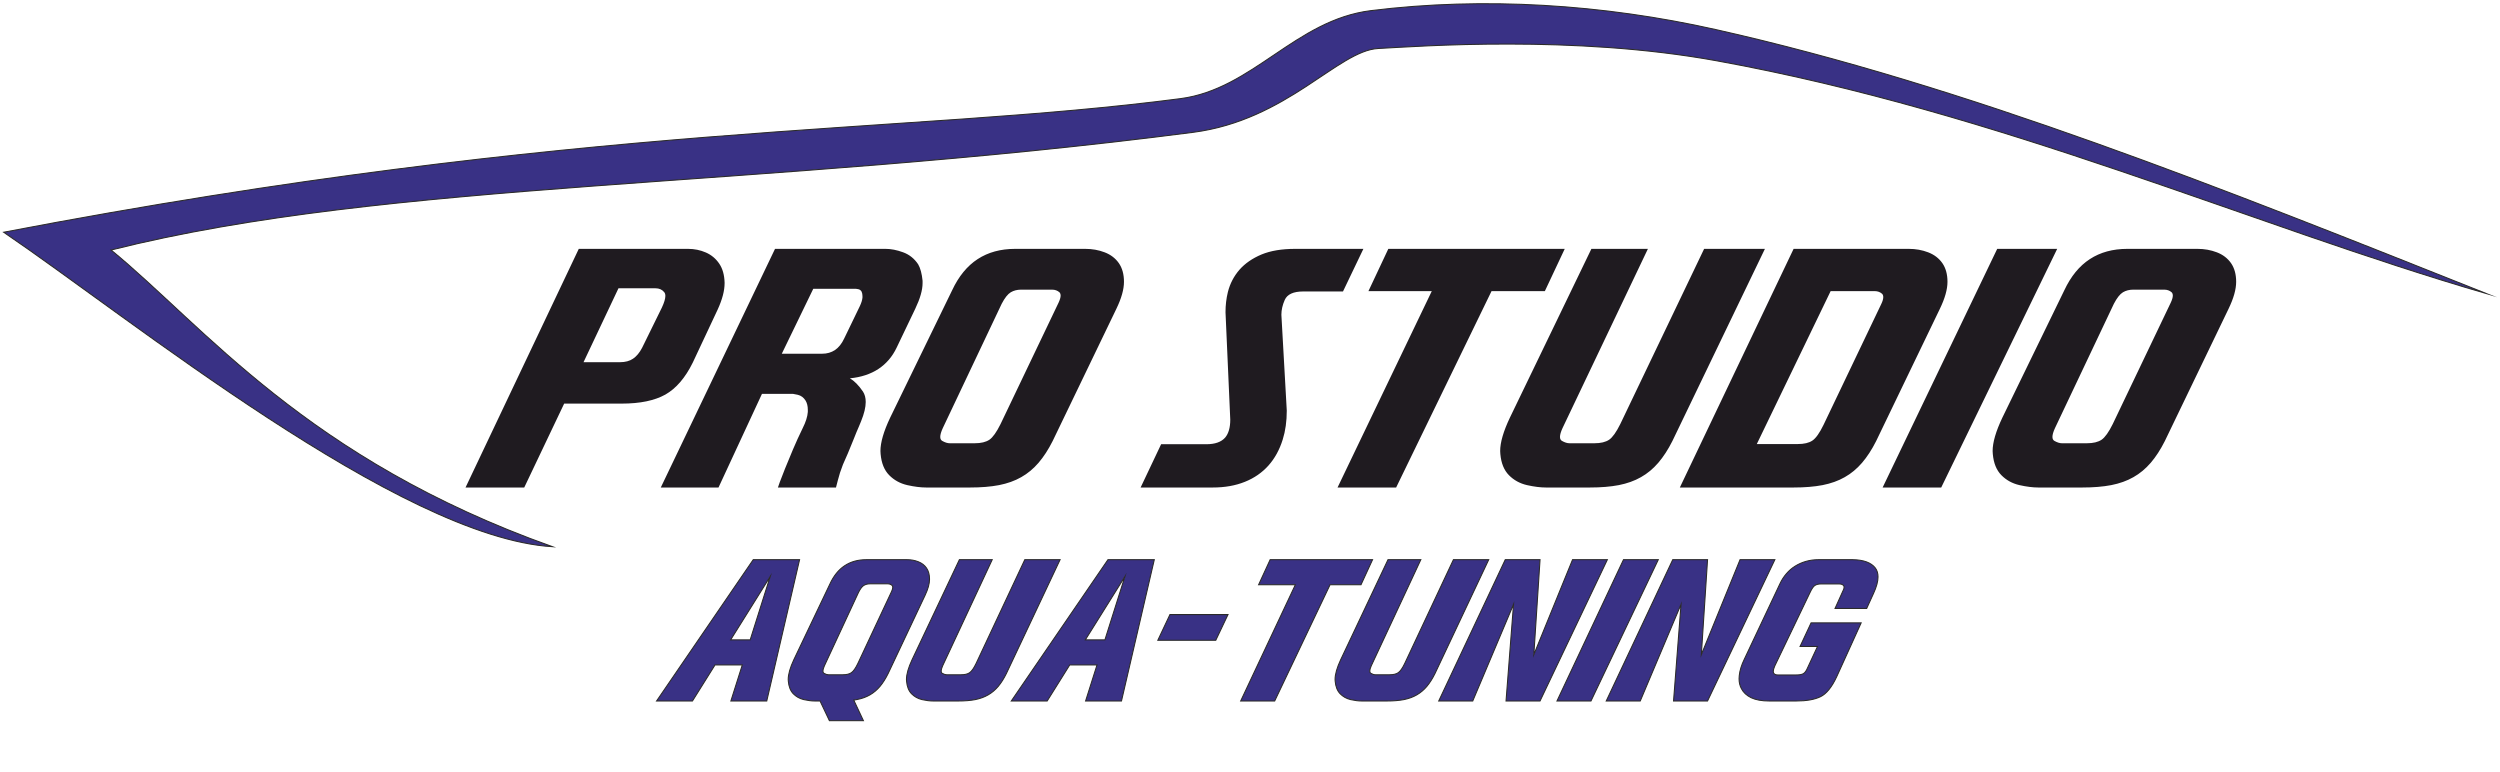 <?xml version="1.0" encoding="UTF-8"?> <svg xmlns="http://www.w3.org/2000/svg" width="674" height="208" viewBox="0 0 674 208" fill="none"><path fill-rule="evenodd" clip-rule="evenodd" d="M369.627 2.863C349.273 5.373 337.8 24.034 318.264 26.592C243.879 36.331 158.462 32.508 1 62.609C35.208 85.841 107.862 144.898 148.947 147.395C82.444 123.685 54.94 87.856 29.943 67.401C105.26 48.472 203.863 50.956 321.625 35.68C347.065 32.38 360.726 13.644 371.568 13.074C382.409 12.504 424.131 9.341 462.87 16.395C539.894 30.42 606.289 60.504 670.396 79.174C599.013 50.767 530.257 23.157 462.552 7.969C432.126 1.144 400.097 -0.895 369.627 2.863Z" fill="#393185" stroke="#2B2A29" stroke-width="0.288" stroke-miterlimit="22.926"></path><path d="M141.334 131.432H125.506L156.038 67.094H185.507C187.194 67.094 188.788 67.415 190.304 68.074C191.804 68.732 193.007 69.743 193.913 71.091C194.819 72.424 195.288 74.123 195.351 76.16V76.375C195.351 78.35 194.741 80.694 193.522 83.374L186.757 97.785C184.741 101.874 182.272 104.738 179.382 106.377C176.476 108 172.553 108.812 167.616 108.812H152.1L141.334 131.432ZM167.163 97.647C168.585 97.647 169.772 97.326 170.679 96.698C171.601 96.07 172.413 95.105 173.101 93.788L178.46 82.883C179.069 81.566 179.382 80.54 179.382 79.79C179.382 79.346 179.272 78.993 179.054 78.749C178.507 78.075 177.725 77.722 176.725 77.722H166.741L157.319 97.647H167.163ZM247.538 71.26C248.148 72.316 248.538 73.786 248.726 75.701V76.328C248.726 78.182 248.07 80.494 246.757 83.236L241.726 93.742C240.57 96.162 238.929 98.076 236.82 99.47C234.726 100.848 232.163 101.706 229.132 101.996C230.32 102.686 231.507 103.881 232.663 105.58C233.148 106.331 233.398 107.265 233.398 108.368C233.398 109.807 232.976 111.523 232.163 113.529L231.57 114.969C231.132 115.949 230.663 117.082 230.163 118.368C229.663 119.655 229.132 120.957 228.569 122.259C228.007 123.56 227.569 124.556 227.257 125.245C226.648 126.792 226.194 128.216 225.882 129.502L225.382 131.432H209.726L210.226 129.992C210.569 129.074 211.038 127.848 211.648 126.332C212.257 124.831 212.975 123.116 213.772 121.202C214.585 119.288 215.46 117.358 216.413 115.412C217.241 113.774 217.695 112.319 217.788 111.063V110.481C217.788 109.486 217.585 108.674 217.194 108.016C216.663 107.173 215.976 106.652 215.085 106.438L213.757 106.178H205.429L193.71 131.432H178.147L208.945 67.094H238.757C240.21 67.094 241.788 67.4 243.46 68.013C245.148 68.625 246.507 69.712 247.538 71.26ZM231.835 82.485C232.241 81.612 232.46 80.862 232.523 80.234V79.836C232.523 79.392 232.444 78.978 232.288 78.626C232.054 78.228 231.726 78.013 231.335 77.952L230.741 77.86H219.257L210.772 95.365H221.632C222.976 95.365 224.132 95.028 225.132 94.354C226.116 93.68 226.945 92.654 227.585 91.276L231.835 82.485ZM283.789 118.92C282.632 121.217 281.367 123.162 279.992 124.77C278.617 126.363 277.07 127.664 275.32 128.645C273.585 129.64 271.585 130.345 269.351 130.789C267.101 131.218 264.507 131.432 261.539 131.432H249.695C248.226 131.432 246.523 131.218 244.601 130.789C242.679 130.345 241.054 129.456 239.726 128.109C238.398 126.761 237.632 124.862 237.413 122.412C237.382 122.151 237.367 121.875 237.367 121.6C237.367 119.272 238.241 116.286 239.976 112.625L256.695 78.258C258.46 74.491 260.757 71.688 263.585 69.85C266.398 68.013 269.773 67.094 273.679 67.094H292.586C294.445 67.094 296.195 67.4 297.82 68.028C299.461 68.656 300.726 69.636 301.648 70.953C302.555 72.27 303.023 73.939 303.023 75.976C303.023 78.013 302.336 80.448 300.961 83.281L283.789 118.92ZM262.773 119.502C264.492 119.502 265.804 119.18 266.742 118.552C267.664 117.924 268.664 116.515 269.742 114.341L285.398 81.582C285.758 80.8 285.945 80.173 285.945 79.698C285.945 79.315 285.836 79.009 285.617 78.794C285.07 78.319 284.414 78.09 283.648 78.09H275.273C274.242 78.09 273.32 78.319 272.507 78.794C271.695 79.284 270.882 80.31 270.054 81.903L254.179 115.412C253.71 116.423 253.492 117.22 253.492 117.787C253.492 118.307 253.664 118.659 254.038 118.874C254.773 119.288 255.445 119.502 256.054 119.502H262.773ZM326.961 131.432H307.508L313.039 119.762H325.227C327.57 119.762 329.258 119.165 330.305 117.97C331.211 116.898 331.68 115.275 331.68 113.131L330.398 84.185C330.398 82.301 330.602 80.479 331.039 78.718C331.617 76.436 332.664 74.445 334.164 72.714C335.68 70.999 337.664 69.636 340.102 68.61C342.539 67.599 345.555 67.094 349.164 67.094H367.57L362.071 78.58H351.352C348.695 78.58 347.039 79.346 346.367 80.862C345.758 82.24 345.461 83.573 345.461 84.859L346.914 110.696C346.914 113.575 346.555 116.178 345.82 118.506C344.961 121.263 343.68 123.591 341.977 125.505C340.258 127.42 338.148 128.89 335.617 129.901C333.071 130.927 330.195 131.432 326.961 131.432ZM421.852 67.094L416.493 78.488H402.118L376.399 131.432H360.602L386.008 78.488H368.93L374.29 67.094H421.852ZM475.822 67.094L450.868 118.92C449.712 121.217 448.446 123.162 447.071 124.77C445.696 126.363 444.15 127.664 442.399 128.645C440.665 129.64 438.665 130.345 436.43 130.789C434.181 131.218 431.587 131.432 428.618 131.432H416.774C415.305 131.432 413.602 131.218 411.68 130.789C409.759 130.345 408.133 129.456 406.805 128.109C405.477 126.761 404.712 124.862 404.493 122.412C404.462 122.151 404.446 121.875 404.446 121.6C404.446 119.272 405.321 116.286 407.055 112.625L429.04 67.094H444.274L421.259 115.412C420.79 116.423 420.571 117.22 420.571 117.787C420.571 118.307 420.743 118.659 421.118 118.874C421.852 119.288 422.524 119.502 423.134 119.502H429.852C431.571 119.502 432.884 119.18 433.821 118.552C434.743 117.924 435.743 116.515 436.821 114.341L459.431 67.094H475.822ZM484.665 119.716C486.369 119.716 487.696 119.41 488.618 118.782C489.556 118.154 490.556 116.745 491.619 114.555L507.181 81.98C507.556 81.214 507.728 80.586 507.728 80.096C507.728 79.713 507.619 79.422 507.416 79.208C506.868 78.733 506.212 78.488 505.447 78.488H493.54L473.634 119.716H484.665ZM452.884 131.432L483.556 67.094H514.603C516.463 67.094 518.212 67.4 519.838 68.028C521.478 68.656 522.744 69.636 523.666 70.953C524.572 72.27 525.041 73.939 525.041 75.976C525.041 78.013 524.353 80.448 522.978 83.281L505.806 118.92C504.65 121.217 503.384 123.162 502.009 124.77C500.634 126.363 499.088 127.664 497.337 128.645C495.603 129.64 493.603 130.345 491.368 130.789C489.119 131.218 486.525 131.432 483.556 131.432H452.884ZM507.556 131.432L538.447 67.094H554.619L523.353 131.432H507.556ZM583.635 118.92C582.478 121.217 581.213 123.162 579.838 124.77C578.463 126.363 576.916 127.664 575.166 128.645C573.431 129.64 571.432 130.345 569.197 130.789C566.947 131.218 564.353 131.432 561.385 131.432H549.541C548.072 131.432 546.369 131.218 544.447 130.789C542.525 130.345 540.9 129.456 539.572 128.109C538.244 126.761 537.478 124.862 537.26 122.412C537.228 122.151 537.213 121.875 537.213 121.6C537.213 119.272 538.087 116.286 539.822 112.625L556.541 78.258C558.307 74.491 560.604 71.688 563.431 69.85C566.244 68.013 569.619 67.094 573.525 67.094H592.432C594.291 67.094 596.041 67.4 597.666 68.028C599.307 68.656 600.572 69.636 601.494 70.953C602.401 72.27 602.869 73.939 602.869 75.976C602.869 78.013 602.182 80.448 600.807 83.281L583.635 118.92ZM562.619 119.502C564.338 119.502 565.651 119.18 566.588 118.552C567.51 117.924 568.51 116.515 569.588 114.341L585.244 81.582C585.604 80.8 585.791 80.173 585.791 79.698C585.791 79.315 585.682 79.009 585.463 78.794C584.916 78.319 584.26 78.09 583.494 78.09H575.119C574.088 78.09 573.166 78.319 572.353 78.794C571.541 79.284 570.729 80.31 569.9 81.903L554.025 115.412C553.556 116.423 553.338 117.22 553.338 117.787C553.338 118.307 553.51 118.659 553.884 118.874C554.619 119.288 555.291 119.502 555.9 119.502H562.619Z" fill="#1F1B20"></path><path d="M192.769 179.262L186.686 188.984H177.016L203.076 150.891H215.561L206.715 188.984H197.046L200.127 179.262H192.769ZM202.253 172.514L207.645 155.433L196.966 172.514H202.253ZM229.534 181.36C230.083 180.988 230.668 180.156 231.288 178.863L240.373 159.471C240.585 159.011 240.691 158.639 240.691 158.356C240.691 158.125 240.629 157.948 240.505 157.824C240.187 157.541 239.806 157.399 239.363 157.399H234.502C233.9 157.399 233.36 157.541 232.881 157.824C232.421 158.108 231.952 158.719 231.474 159.657L222.256 179.501C221.99 180.103 221.857 180.572 221.857 180.909C221.857 181.21 221.963 181.422 222.176 181.546C222.601 181.794 222.991 181.918 223.345 181.918H227.25C228.242 181.918 229.003 181.732 229.534 181.36ZM221.087 188.984H219.652C218.802 188.984 217.819 188.86 216.704 188.612C215.588 188.347 214.641 187.816 213.861 187.019C213.1 186.222 212.657 185.097 212.533 183.645C212.515 183.486 212.507 183.326 212.507 183.167C212.507 181.785 213.011 180.014 214.021 177.854L223.717 157.505C224.744 155.274 226.072 153.618 227.701 152.538C229.348 151.44 231.305 150.891 233.572 150.891H244.543C245.624 150.891 246.633 151.077 247.572 151.449C248.528 151.821 249.272 152.396 249.803 153.175C250.334 153.955 250.6 154.946 250.6 156.151C250.6 157.355 250.202 158.798 249.405 160.481L239.443 181.573C238.77 182.937 238.035 184.097 237.238 185.053C236.441 185.991 235.538 186.753 234.528 187.337C233.519 187.922 232.368 188.338 231.075 188.586C230.774 188.657 230.473 188.71 230.172 188.745L232.775 194.297H223.61L221.087 188.984ZM285.798 150.891L271.32 181.573C270.647 182.937 269.912 184.097 269.115 185.053C268.318 185.991 267.415 186.753 266.406 187.337C265.396 187.922 264.236 188.347 262.926 188.612C261.633 188.86 260.128 188.984 258.41 188.984H251.53C250.68 188.984 249.697 188.86 248.581 188.612C247.465 188.347 246.518 187.816 245.739 187.019C244.977 186.222 244.534 185.097 244.41 183.645C244.393 183.486 244.384 183.326 244.384 183.167C244.384 181.785 244.889 180.014 245.898 177.854L258.649 150.891H267.495L254.133 179.501C253.867 180.103 253.735 180.572 253.735 180.909C253.735 181.21 253.841 181.422 254.053 181.546C254.478 181.794 254.868 181.918 255.222 181.918H259.127C260.119 181.918 260.88 181.732 261.412 181.36C261.961 180.988 262.545 180.156 263.165 178.863L276.288 150.891H285.798ZM288.401 179.262L282.318 188.984H272.648L298.708 150.891H311.194L302.348 188.984H292.678L295.76 179.262H288.401ZM297.885 172.514L303.277 155.433L292.598 172.514H297.885ZM331.064 165.687L327.77 172.621H312.15L315.417 165.687H331.064ZM370.034 150.891L366.926 157.638H358.585L343.655 188.984H334.491L349.234 157.638H339.325L342.433 150.891H370.034ZM401.353 150.891L386.876 181.573C386.203 182.937 385.468 184.097 384.671 185.053C383.874 185.991 382.971 186.753 381.961 187.337C380.952 187.922 379.792 188.347 378.481 188.612C377.189 188.86 375.683 188.984 373.965 188.984H367.085C366.235 188.984 365.252 188.86 364.137 188.612C363.021 188.347 362.073 187.816 361.294 187.019C360.533 186.222 360.09 185.097 359.966 183.645C359.948 183.486 359.939 183.326 359.939 183.167C359.939 181.785 360.444 180.014 361.453 177.854L374.204 150.891H383.05L369.688 179.501C369.423 180.103 369.29 180.572 369.29 180.909C369.29 181.21 369.396 181.422 369.609 181.546C370.034 181.794 370.423 181.918 370.778 181.918H374.683C375.674 181.918 376.436 181.732 376.967 181.36C377.516 180.988 378.101 180.156 378.72 178.863L391.843 150.891H401.353ZM408.048 162.925L397.05 188.984H387.885L405.816 150.891H415.193L413.52 176.499L423.96 150.891H433.337L415.193 188.984H406.029L408.048 162.925ZM419.763 188.984L437.694 150.891H447.071L428.927 188.984H419.763ZM453.207 162.925L442.209 188.984H433.045L450.976 150.891H460.353L458.679 176.499L469.119 150.891H478.497L460.353 188.984H451.188L453.207 162.925ZM505.114 159.949L503.255 164.04H494.727L496.773 159.498C497.039 159.02 497.171 158.63 497.171 158.329C497.171 158.152 497.127 158.001 497.039 157.877C496.791 157.576 496.383 157.426 495.817 157.426H491.008C490.282 157.426 489.716 157.559 489.308 157.824C488.901 158.072 488.467 158.692 488.007 159.684L478.47 179.554C478.204 180.156 478.072 180.643 478.072 181.015C478.072 181.192 478.107 181.343 478.178 181.467C478.355 181.803 478.727 181.971 479.293 181.971H484.288C485.191 181.971 485.837 181.847 486.227 181.599C486.634 181.352 487.006 180.82 487.343 180.006L489.999 174.294H485.297L488.272 167.919H501.767L495.179 182.423C493.851 185.274 492.381 187.081 490.769 187.842C489.175 188.604 487.015 188.984 484.288 188.984H476.956C474.972 188.984 473.361 188.692 472.121 188.108C470.899 187.506 470.022 186.691 469.491 185.664C469.066 184.885 468.854 183.99 468.854 182.981C468.854 182.715 468.871 182.432 468.907 182.131C469.048 180.785 469.491 179.341 470.235 177.801L479.851 157.426C480.33 156.399 480.914 155.487 481.605 154.69C482.295 153.875 483.083 153.193 483.969 152.644C484.872 152.077 485.855 151.644 486.917 151.343C487.98 151.041 489.096 150.891 490.265 150.891H499.509C502.449 150.944 504.477 151.697 505.592 153.149C506.07 153.786 506.31 154.583 506.31 155.54C506.31 156.744 505.911 158.214 505.114 159.949Z" fill="#393185"></path><path d="M192.769 179.262V179.118H192.689L192.647 179.185L192.769 179.262ZM186.686 188.984V189.128H186.766L186.808 189.061L186.686 188.984ZM177.016 188.984L176.898 188.903L176.743 189.128H177.016V188.984ZM203.076 150.891V150.747H203L202.957 150.81L203.076 150.891ZM215.561 150.891L215.702 150.924L215.743 150.747H215.561V150.891ZM206.715 188.984V189.128H206.83L206.856 189.017L206.715 188.984ZM197.046 188.984L196.909 188.941L196.849 189.128H197.046V188.984ZM200.127 179.262L200.265 179.305L200.324 179.118H200.127V179.262ZM202.253 172.514V172.658H202.358L202.39 172.558L202.253 172.514ZM207.645 155.433L207.783 155.477L208.124 154.397L207.523 155.357L207.645 155.433ZM196.966 172.514L196.844 172.438L196.706 172.658H196.966V172.514ZM192.769 179.262L192.647 179.185L186.564 188.908L186.686 188.984L186.808 189.061L192.891 179.338L192.769 179.262ZM186.686 188.984V188.84H177.016V188.984V189.128H186.686V188.984ZM177.016 188.984L177.135 189.066L203.195 150.972L203.076 150.891L202.957 150.81L176.898 188.903L177.016 188.984ZM203.076 150.891V151.035H215.561V150.891V150.747H203.076V150.891ZM215.561 150.891L215.421 150.858L206.575 188.952L206.715 188.984L206.856 189.017L215.702 150.924L215.561 150.891ZM206.715 188.984V188.84H197.046V188.984V189.128H206.715V188.984ZM197.046 188.984L197.183 189.028L200.265 179.305L200.127 179.262L199.99 179.218L196.909 188.941L197.046 188.984ZM200.127 179.262V179.118H192.769V179.262V179.406H200.127V179.262ZM202.253 172.514L202.39 172.558L207.783 155.477L207.645 155.433L207.508 155.39L202.115 172.471L202.253 172.514ZM207.645 155.433L207.523 155.357L196.844 172.438L196.966 172.514L197.088 172.591L207.767 155.51L207.645 155.433ZM196.966 172.514V172.658H202.253V172.514V172.37H196.966V172.514ZM229.534 181.36L229.454 181.241L229.452 181.242L229.534 181.36ZM231.288 178.863L231.417 178.926L231.418 178.924L231.288 178.863ZM240.373 159.471L240.503 159.532L240.503 159.532L240.373 159.471ZM240.505 157.824L240.607 157.722L240.601 157.717L240.505 157.824ZM232.881 157.824L232.808 157.7L232.806 157.702L232.881 157.824ZM231.474 159.657L231.345 159.592L231.343 159.597L231.474 159.657ZM222.256 179.501L222.125 179.44L222.124 179.443L222.256 179.501ZM222.176 181.546L222.103 181.671L222.176 181.546ZM221.087 188.984L221.217 188.923L221.178 188.84H221.087V188.984ZM216.704 188.612L216.67 188.753L216.672 188.753L216.704 188.612ZM213.861 187.019L213.757 187.118L213.758 187.119L213.861 187.019ZM212.533 183.645L212.677 183.633L212.676 183.629L212.533 183.645ZM214.021 177.854L213.891 177.792L213.89 177.793L214.021 177.854ZM223.717 157.505L223.847 157.567L223.848 157.566L223.717 157.505ZM227.701 152.538L227.781 152.658L227.781 152.658L227.701 152.538ZM247.572 151.449L247.519 151.583L247.519 151.583L247.572 151.449ZM249.405 160.481L249.274 160.419L249.274 160.419L249.405 160.481ZM239.443 181.573L239.572 181.637L239.573 181.634L239.443 181.573ZM237.238 185.053L237.348 185.146L237.349 185.145L237.238 185.053ZM231.075 188.586L231.048 188.444L231.042 188.446L231.075 188.586ZM230.172 188.745L230.155 188.602L229.957 188.626L230.042 188.806L230.172 188.745ZM232.775 194.297V194.441H233.002L232.906 194.236L232.775 194.297ZM223.61 194.297L223.48 194.359L223.519 194.441H223.61V194.297ZM229.534 181.36L229.615 181.48C230.199 181.084 230.797 180.22 231.417 178.926L231.288 178.863L231.158 178.801C230.539 180.092 229.968 180.893 229.454 181.241L229.534 181.36ZM231.288 178.863L231.418 178.924L240.503 159.532L240.373 159.471L240.242 159.41L231.157 178.802L231.288 178.863ZM240.373 159.471L240.503 159.532C240.719 159.065 240.835 158.67 240.835 158.356H240.691H240.547C240.547 158.608 240.452 158.957 240.242 159.411L240.373 159.471ZM240.691 158.356H240.835C240.835 158.1 240.766 157.881 240.607 157.722L240.505 157.824L240.404 157.926C240.493 158.015 240.547 158.151 240.547 158.356H240.691ZM240.505 157.824L240.601 157.717C240.255 157.409 239.84 157.255 239.363 157.255V157.399V157.543C239.772 157.543 240.118 157.673 240.41 157.932L240.505 157.824ZM239.363 157.399V157.255H234.502V157.399V157.543H239.363V157.399ZM234.502 157.399V157.255C233.876 157.255 233.31 157.403 232.808 157.7L232.881 157.824L232.955 157.948C233.409 157.679 233.923 157.543 234.502 157.543V157.399ZM232.881 157.824L232.806 157.702C232.31 158.007 231.826 158.648 231.345 159.592L231.474 159.657L231.602 159.723C232.077 158.789 232.532 158.208 232.957 157.947L232.881 157.824ZM231.474 159.657L231.343 159.597L222.125 179.44L222.256 179.501L222.386 179.562L231.604 159.718L231.474 159.657ZM222.256 179.501L222.124 179.443C221.856 180.049 221.713 180.541 221.713 180.909H221.857H222.001C222.001 180.603 222.124 180.157 222.387 179.559L222.256 179.501ZM221.857 180.909H221.713C221.713 181.248 221.836 181.515 222.103 181.671L222.176 181.546L222.249 181.422C222.091 181.33 222.001 181.172 222.001 180.909H221.857ZM222.176 181.546L222.103 181.671C222.542 181.927 222.957 182.062 223.345 182.062V181.918V181.774C223.024 181.774 222.66 181.662 222.249 181.422L222.176 181.546ZM223.345 181.918V182.062H227.25V181.918V181.774H223.345V181.918ZM227.25 181.918V182.062C228.256 182.062 229.052 181.874 229.617 181.478L229.534 181.36L229.452 181.242C228.954 181.591 228.227 181.774 227.25 181.774V181.918ZM221.087 188.984V188.84H219.652V188.984V189.128H221.087V188.984ZM219.652 188.984V188.84C218.816 188.84 217.844 188.718 216.735 188.472L216.704 188.612L216.672 188.753C217.795 189.003 218.789 189.128 219.652 189.128V188.984ZM216.704 188.612L216.737 188.472C215.647 188.213 214.724 187.695 213.964 186.918L213.861 187.019L213.758 187.119C214.557 187.936 215.529 188.481 216.67 188.753L216.704 188.612ZM213.861 187.019L213.965 186.919C213.233 186.153 212.799 185.063 212.677 183.633L212.533 183.645L212.39 183.657C212.515 185.131 212.967 186.291 213.757 187.118L213.861 187.019ZM212.533 183.645L212.676 183.629C212.659 183.475 212.651 183.321 212.651 183.167H212.507H212.363C212.363 183.331 212.372 183.496 212.39 183.661L212.533 183.645ZM212.507 183.167H212.651C212.651 181.817 213.145 180.068 214.151 177.915L214.021 177.854L213.89 177.793C212.877 179.961 212.363 181.754 212.363 183.167H212.507ZM214.021 177.854L214.151 177.916L223.847 157.567L223.717 157.505L223.587 157.444L213.891 177.792L214.021 177.854ZM223.717 157.505L223.848 157.566C224.866 155.352 226.179 153.72 227.781 152.658L227.701 152.538L227.622 152.418C225.965 153.516 224.621 155.196 223.586 157.445L223.717 157.505ZM227.701 152.538L227.781 152.658C229.401 151.578 231.33 151.035 233.572 151.035V150.891V150.747C231.281 150.747 229.295 151.302 227.622 152.418L227.701 152.538ZM233.572 150.891V151.035H244.543V150.891V150.747H233.572V150.891ZM244.543 150.891V151.035C245.607 151.035 246.598 151.218 247.519 151.583L247.572 151.449L247.625 151.315C246.668 150.936 245.64 150.747 244.543 150.747V150.891ZM247.572 151.449L247.519 151.583C248.451 151.945 249.171 152.504 249.684 153.257L249.803 153.175L249.922 153.094C249.373 152.289 248.605 151.696 247.624 151.315L247.572 151.449ZM249.803 153.175L249.684 153.257C250.195 154.006 250.456 154.967 250.456 156.151H250.6H250.744C250.744 154.925 250.474 153.903 249.922 153.094L249.803 153.175ZM250.6 156.151H250.456C250.456 157.325 250.067 158.746 249.274 160.419L249.405 160.481L249.535 160.542C250.336 158.85 250.744 157.385 250.744 156.151H250.6ZM249.405 160.481L249.274 160.419L239.313 181.511L239.443 181.573L239.573 181.634L249.535 160.542L249.405 160.481ZM239.443 181.573L239.314 181.509C238.645 182.865 237.916 184.015 237.127 184.961L237.238 185.053L237.349 185.145C238.154 184.178 238.895 183.008 239.572 181.637L239.443 181.573ZM237.238 185.053L237.128 184.96C236.341 185.886 235.451 186.637 234.456 187.213L234.528 187.337L234.601 187.462C235.625 186.869 236.541 186.096 237.348 185.146L237.238 185.053ZM234.528 187.337L234.456 187.213C233.463 187.788 232.327 188.199 231.048 188.444L231.075 188.586L231.102 188.727C232.409 188.477 233.576 188.055 234.601 187.462L234.528 187.337ZM231.075 188.586L231.042 188.446C230.746 188.515 230.451 188.568 230.155 188.602L230.172 188.745L230.189 188.888C230.495 188.852 230.802 188.798 231.108 188.726L231.075 188.586ZM230.172 188.745L230.042 188.806L232.645 194.358L232.775 194.297L232.906 194.236L230.302 188.684L230.172 188.745ZM232.775 194.297V194.153H223.61V194.297V194.441H232.775V194.297ZM223.61 194.297L223.741 194.235L221.217 188.923L221.087 188.984L220.957 189.046L223.48 194.359L223.61 194.297ZM285.798 150.891L285.928 150.952L286.025 150.747H285.798V150.891ZM271.32 181.573L271.449 181.637L271.45 181.634L271.32 181.573ZM269.115 185.053L269.225 185.146L269.226 185.145L269.115 185.053ZM262.926 188.612L262.953 188.754L262.955 188.754L262.926 188.612ZM248.581 188.612L248.548 188.753L248.55 188.753L248.581 188.612ZM245.739 187.019L245.635 187.118L245.636 187.119L245.739 187.019ZM244.41 183.645L244.554 183.633L244.554 183.629L244.41 183.645ZM245.898 177.854L245.768 177.792L245.768 177.793L245.898 177.854ZM258.649 150.891V150.747H258.558L258.519 150.829L258.649 150.891ZM267.495 150.891L267.625 150.952L267.721 150.747H267.495V150.891ZM254.133 179.501L254.003 179.44L254.001 179.443L254.133 179.501ZM254.053 181.546L253.981 181.671L254.053 181.546ZM261.412 181.36L261.331 181.241L261.329 181.242L261.412 181.36ZM263.165 178.863L263.295 178.926L263.295 178.924L263.165 178.863ZM276.288 150.891V150.747H276.196L276.157 150.83L276.288 150.891ZM285.798 150.891L285.668 150.829L271.19 181.511L271.32 181.573L271.45 181.634L285.928 150.952L285.798 150.891ZM271.32 181.573L271.191 181.509C270.522 182.865 269.793 184.015 269.005 184.961L269.115 185.053L269.226 185.145C270.032 184.178 270.772 183.008 271.449 181.637L271.32 181.573ZM269.115 185.053L269.006 184.96C268.219 185.886 267.328 186.637 266.334 187.213L266.406 187.337L266.478 187.462C267.502 186.869 268.418 186.096 269.225 185.146L269.115 185.053ZM266.406 187.337L266.334 187.213C265.34 187.788 264.195 188.208 262.897 188.471L262.926 188.612L262.955 188.754C264.278 188.485 265.453 188.055 266.478 187.462L266.406 187.337ZM262.926 188.612L262.899 188.471C261.617 188.717 260.121 188.84 258.41 188.84V188.984V189.128C260.134 189.128 261.649 189.004 262.953 188.754L262.926 188.612ZM258.41 188.984V188.84H251.53V188.984V189.128H258.41V188.984ZM251.53 188.984V188.84C250.693 188.84 249.721 188.718 248.612 188.472L248.581 188.612L248.55 188.753C249.673 189.003 250.666 189.128 251.53 189.128V188.984ZM248.581 188.612L248.614 188.472C247.524 188.213 246.601 187.695 245.842 186.918L245.739 187.019L245.636 187.119C246.435 187.936 247.406 188.481 248.548 188.753L248.581 188.612ZM245.739 187.019L245.843 186.919C245.11 186.153 244.676 185.063 244.554 183.633L244.41 183.645L244.267 183.657C244.393 185.131 244.844 186.291 245.635 187.118L245.739 187.019ZM244.41 183.645L244.554 183.629C244.536 183.475 244.528 183.321 244.528 183.167H244.384H244.24C244.24 183.331 244.249 183.496 244.267 183.661L244.41 183.645ZM244.384 183.167H244.528C244.528 181.817 245.022 180.068 246.029 177.915L245.898 177.854L245.768 177.793C244.755 179.961 244.24 181.754 244.24 183.167H244.384ZM245.898 177.854L246.028 177.915L258.779 150.952L258.649 150.891L258.519 150.829L245.768 177.792L245.898 177.854ZM258.649 150.891V151.035H267.495V150.891V150.747H258.649V150.891ZM267.495 150.891L267.365 150.83L254.003 179.44L254.133 179.501L254.264 179.562L267.625 150.952L267.495 150.891ZM254.133 179.501L254.001 179.443C253.734 180.049 253.591 180.541 253.591 180.909H253.735H253.879C253.879 180.603 254.001 180.157 254.265 179.559L254.133 179.501ZM253.735 180.909H253.591C253.591 181.248 253.714 181.515 253.981 181.671L254.053 181.546L254.126 181.422C253.968 181.33 253.879 181.172 253.879 180.909H253.735ZM254.053 181.546L253.981 181.671C254.42 181.927 254.834 182.062 255.222 182.062V181.918V181.774C254.902 181.774 254.537 181.662 254.126 181.422L254.053 181.546ZM255.222 181.918V182.062H259.127V181.918V181.774H255.222V181.918ZM259.127 181.918V182.062C260.134 182.062 260.929 181.874 261.494 181.478L261.412 181.36L261.329 181.242C260.832 181.591 260.104 181.774 259.127 181.774V181.918ZM261.412 181.36L261.492 181.48C262.076 181.084 262.674 180.22 263.295 178.926L263.165 178.863L263.035 178.801C262.416 180.092 261.846 180.893 261.331 181.241L261.412 181.36ZM263.165 178.863L263.295 178.924L276.418 150.952L276.288 150.891L276.157 150.83L263.035 178.802L263.165 178.863ZM276.288 150.891V151.035H285.798V150.891V150.747H276.288V150.891ZM288.401 179.262V179.118H288.321L288.279 179.185L288.401 179.262ZM282.318 188.984V189.128H282.398L282.44 189.061L282.318 188.984ZM272.648 188.984L272.53 188.903L272.376 189.128H272.648V188.984ZM298.708 150.891V150.747H298.632L298.589 150.81L298.708 150.891ZM311.194 150.891L311.334 150.924L311.375 150.747H311.194V150.891ZM302.348 188.984V189.128H302.462L302.488 189.017L302.348 188.984ZM292.678 188.984L292.541 188.941L292.481 189.128H292.678V188.984ZM295.76 179.262L295.897 179.305L295.956 179.118H295.76V179.262ZM297.885 172.514V172.658H297.99L298.022 172.558L297.885 172.514ZM303.277 155.433L303.415 155.477L303.756 154.397L303.155 155.357L303.277 155.433ZM292.598 172.514L292.476 172.438L292.339 172.658H292.598V172.514ZM288.401 179.262L288.279 179.185L282.196 188.908L282.318 188.984L282.44 189.061L288.523 179.338L288.401 179.262ZM282.318 188.984V188.84H272.648V188.984V189.128H282.318V188.984ZM272.648 188.984L272.767 189.066L298.827 150.972L298.708 150.891L298.589 150.81L272.53 188.903L272.648 188.984ZM298.708 150.891V151.035H311.194V150.891V150.747H298.708V150.891ZM311.194 150.891L311.053 150.858L302.207 188.952L302.348 188.984L302.488 189.017L311.334 150.924L311.194 150.891ZM302.348 188.984V188.84H292.678V188.984V189.128H302.348V188.984ZM292.678 188.984L292.815 189.028L295.897 179.305L295.76 179.262L295.622 179.218L292.541 188.941L292.678 188.984ZM295.76 179.262V179.118H288.401V179.262V179.406H295.76V179.262ZM297.885 172.514L298.022 172.558L303.415 155.477L303.277 155.433L303.14 155.39L297.747 172.471L297.885 172.514ZM303.277 155.433L303.155 155.357L292.476 172.438L292.598 172.514L292.721 172.591L303.399 155.51L303.277 155.433ZM292.598 172.514V172.658H297.885V172.514V172.37H292.598V172.514ZM331.064 165.687L331.194 165.749L331.292 165.543H331.064V165.687ZM327.77 172.621V172.765H327.861L327.9 172.682L327.77 172.621ZM312.15 172.621L312.02 172.559L311.923 172.765H312.15V172.621ZM315.417 165.687V165.543H315.326L315.287 165.626L315.417 165.687ZM331.064 165.687L330.934 165.626L327.64 172.559L327.77 172.621L327.9 172.682L331.194 165.749L331.064 165.687ZM327.77 172.621V172.477H312.15V172.621V172.765H327.77V172.621ZM312.15 172.621L312.28 172.682L315.548 165.749L315.417 165.687L315.287 165.626L312.02 172.559L312.15 172.621ZM315.417 165.687V165.831H331.064V165.687V165.543H315.417V165.687ZM370.034 150.891L370.165 150.951L370.259 150.747H370.034V150.891ZM366.926 157.638V157.782H367.018L367.057 157.699L366.926 157.638ZM358.585 157.638V157.494H358.494L358.455 157.576L358.585 157.638ZM343.655 188.984V189.128H343.746L343.785 189.046L343.655 188.984ZM334.491 188.984L334.36 188.923L334.264 189.128H334.491V188.984ZM349.234 157.638L349.364 157.7L349.461 157.494H349.234V157.638ZM339.325 157.638L339.195 157.578L339.1 157.782H339.325V157.638ZM342.433 150.891V150.747H342.341L342.303 150.831L342.433 150.891ZM370.034 150.891L369.903 150.831L366.795 157.578L366.926 157.638L367.057 157.699L370.165 150.951L370.034 150.891ZM366.926 157.638V157.494H358.585V157.638V157.782H366.926V157.638ZM358.585 157.638L358.455 157.576L343.525 188.922L343.655 188.984L343.785 189.046L358.715 157.7L358.585 157.638ZM343.655 188.984V188.84H334.491V188.984V189.128H343.655V188.984ZM334.491 188.984L334.621 189.046L349.364 157.7L349.234 157.638L349.104 157.577L334.36 188.923L334.491 188.984ZM349.234 157.638V157.494H339.325V157.638V157.782H349.234V157.638ZM339.325 157.638L339.456 157.699L342.564 150.951L342.433 150.891L342.303 150.831L339.195 157.578L339.325 157.638ZM342.433 150.891V151.035H370.034V150.891V150.747H342.433V150.891ZM401.353 150.891L401.484 150.952L401.581 150.747H401.353V150.891ZM386.876 181.573L387.005 181.637L387.006 181.634L386.876 181.573ZM384.671 185.053L384.781 185.146L384.781 185.145L384.671 185.053ZM378.481 188.612L378.508 188.754L378.51 188.754L378.481 188.612ZM364.137 188.612L364.103 188.753L364.105 188.753L364.137 188.612ZM361.294 187.019L361.19 187.118L361.191 187.119L361.294 187.019ZM359.966 183.645L360.109 183.633L360.109 183.629L359.966 183.645ZM361.453 177.854L361.323 177.792L361.323 177.793L361.453 177.854ZM374.204 150.891V150.747H374.113L374.074 150.829L374.204 150.891ZM383.05 150.891L383.181 150.952L383.277 150.747H383.05V150.891ZM369.688 179.501L369.558 179.44L369.557 179.443L369.688 179.501ZM369.609 181.546L369.536 181.671L369.609 181.546ZM376.967 181.36L376.886 181.241L376.885 181.242L376.967 181.36ZM378.72 178.863L378.85 178.926L378.851 178.924L378.72 178.863ZM391.843 150.891V150.747H391.752L391.713 150.83L391.843 150.891ZM401.353 150.891L401.223 150.829L386.745 181.511L386.876 181.573L387.006 181.634L401.484 150.952L401.353 150.891ZM386.876 181.573L386.747 181.509C386.078 182.865 385.348 184.015 384.56 184.961L384.671 185.053L384.781 185.145C385.587 184.178 386.328 183.008 387.005 181.637L386.876 181.573ZM384.671 185.053L384.561 184.96C383.774 185.886 382.884 186.637 381.889 187.213L381.961 187.337L382.033 187.462C383.058 186.869 383.974 186.096 384.781 185.146L384.671 185.053ZM381.961 187.337L381.889 187.213C380.895 187.788 379.75 188.208 378.453 188.471L378.481 188.612L378.51 188.754C379.834 188.485 381.009 188.055 382.033 187.462L381.961 187.337ZM378.481 188.612L378.454 188.471C377.173 188.717 375.677 188.84 373.965 188.84V188.984V189.128C375.69 189.128 377.204 189.004 378.508 188.754L378.481 188.612ZM373.965 188.984V188.84H367.085V188.984V189.128H373.965V188.984ZM367.085 188.984V188.84C366.248 188.84 365.276 188.718 364.168 188.472L364.137 188.612L364.105 188.753C365.228 189.003 366.222 189.128 367.085 189.128V188.984ZM364.137 188.612L364.17 188.472C363.08 188.213 362.157 187.695 361.397 186.918L361.294 187.019L361.191 187.119C361.99 187.936 362.962 188.481 364.103 188.753L364.137 188.612ZM361.294 187.019L361.398 186.919C360.666 186.153 360.231 185.063 360.109 183.633L359.966 183.645L359.822 183.657C359.948 185.131 360.399 186.291 361.19 187.118L361.294 187.019ZM359.966 183.645L360.109 183.629C360.092 183.475 360.083 183.321 360.083 183.167H359.939H359.795C359.795 183.331 359.804 183.496 359.823 183.661L359.966 183.645ZM359.939 183.167H360.083C360.083 181.817 360.578 180.068 361.584 177.915L361.453 177.854L361.323 177.793C360.31 179.961 359.795 181.754 359.795 183.167H359.939ZM361.453 177.854L361.584 177.915L374.335 150.952L374.204 150.891L374.074 150.829L361.323 177.792L361.453 177.854ZM374.204 150.891V151.035H383.05V150.891V150.747H374.204V150.891ZM383.05 150.891L382.92 150.83L369.558 179.44L369.688 179.501L369.819 179.562L383.181 150.952L383.05 150.891ZM369.688 179.501L369.557 179.443C369.289 180.049 369.146 180.541 369.146 180.909H369.29H369.434C369.434 180.603 369.556 180.157 369.82 179.559L369.688 179.501ZM369.29 180.909H369.146C369.146 181.248 369.269 181.515 369.536 181.671L369.609 181.546L369.681 181.422C369.524 181.33 369.434 181.172 369.434 180.909H369.29ZM369.609 181.546L369.536 181.671C369.975 181.927 370.39 182.062 370.778 182.062V181.918V181.774C370.457 181.774 370.093 181.662 369.681 181.422L369.609 181.546ZM370.778 181.918V182.062H374.683V181.918V181.774H370.778V181.918ZM374.683 181.918V182.062C375.689 182.062 376.485 181.874 377.05 181.478L376.967 181.36L376.885 181.242C376.387 181.591 375.659 181.774 374.683 181.774V181.918ZM376.967 181.36L377.048 181.48C377.631 181.084 378.229 180.22 378.85 178.926L378.72 178.863L378.591 178.801C377.972 180.092 377.401 180.893 376.886 181.241L376.967 181.36ZM378.72 178.863L378.851 178.924L391.974 150.952L391.843 150.891L391.713 150.83L378.59 178.802L378.72 178.863ZM391.843 150.891V151.035H401.353V150.891V150.747H391.843V150.891ZM408.048 162.925L408.191 162.936L408.26 162.052L407.915 162.869L408.048 162.925ZM397.05 188.984V189.128H397.145L397.183 189.04L397.05 188.984ZM387.885 188.984L387.755 188.923L387.658 189.128H387.885V188.984ZM405.816 150.891V150.747H405.725L405.686 150.83L405.816 150.891ZM415.193 150.891L415.337 150.9L415.347 150.747H415.193V150.891ZM413.52 176.499L413.376 176.49L413.318 177.375L413.653 176.553L413.52 176.499ZM423.96 150.891V150.747H423.863L423.826 150.837L423.96 150.891ZM433.337 150.891L433.467 150.953L433.565 150.747H433.337V150.891ZM415.193 188.984V189.128H415.284L415.323 189.046L415.193 188.984ZM406.029 188.984L405.885 188.973L405.873 189.128H406.029V188.984ZM408.048 162.925L407.915 162.869L396.917 188.928L397.05 188.984L397.183 189.04L408.18 162.981L408.048 162.925ZM397.05 188.984V188.84H387.885V188.984V189.128H397.05V188.984ZM387.885 188.984L388.015 189.046L405.946 150.952L405.816 150.891L405.686 150.83L387.755 188.923L387.885 188.984ZM405.816 150.891V151.035H415.193V150.891V150.747H405.816V150.891ZM415.193 150.891L415.05 150.882L413.376 176.49L413.52 176.499L413.664 176.508L415.337 150.9L415.193 150.891ZM413.52 176.499L413.653 176.553L424.093 150.945L423.96 150.891L423.826 150.837L413.387 176.445L413.52 176.499ZM423.96 150.891V151.035H433.337V150.891V150.747H423.96V150.891ZM433.337 150.891L433.207 150.829L415.063 188.922L415.193 188.984L415.323 189.046L433.467 150.953L433.337 150.891ZM415.193 188.984V188.84H406.029V188.984V189.128H415.193V188.984ZM406.029 188.984L406.172 188.995L408.191 162.936L408.048 162.925L407.904 162.914L405.885 188.973L406.029 188.984ZM419.763 188.984L419.632 188.923L419.536 189.128H419.763V188.984ZM437.694 150.891V150.747H437.602L437.563 150.83L437.694 150.891ZM447.071 150.891L447.201 150.953L447.299 150.747H447.071V150.891ZM428.927 188.984V189.128H429.018L429.057 189.046L428.927 188.984ZM419.763 188.984L419.893 189.046L437.824 150.952L437.694 150.891L437.563 150.83L419.632 188.923L419.763 188.984ZM437.694 150.891V151.035H447.071V150.891V150.747H437.694V150.891ZM447.071 150.891L446.941 150.829L428.797 188.922L428.927 188.984L429.057 189.046L447.201 150.953L447.071 150.891ZM428.927 188.984V188.84H419.763V188.984V189.128H428.927V188.984ZM453.207 162.925L453.351 162.936L453.419 162.052L453.074 162.869L453.207 162.925ZM442.209 188.984V189.128H442.305L442.342 189.04L442.209 188.984ZM433.045 188.984L432.914 188.923L432.818 189.128H433.045V188.984ZM450.976 150.891V150.747H450.884L450.845 150.83L450.976 150.891ZM460.353 150.891L460.497 150.9L460.507 150.747H460.353V150.891ZM458.679 176.499L458.536 176.49L458.478 177.375L458.813 176.553L458.679 176.499ZM469.119 150.891V150.747H469.022L468.986 150.837L469.119 150.891ZM478.497 150.891L478.627 150.953L478.725 150.747H478.497V150.891ZM460.353 188.984V189.128H460.444L460.483 189.046L460.353 188.984ZM451.188 188.984L451.045 188.973L451.033 189.128H451.188V188.984ZM453.207 162.925L453.074 162.869L442.077 188.928L442.209 188.984L442.342 189.04L453.34 162.981L453.207 162.925ZM442.209 188.984V188.84H433.045V188.984V189.128H442.209V188.984ZM433.045 188.984L433.175 189.046L451.106 150.952L450.976 150.891L450.845 150.83L432.914 188.923L433.045 188.984ZM450.976 150.891V151.035H460.353V150.891V150.747H450.976V150.891ZM460.353 150.891L460.209 150.882L458.536 176.49L458.679 176.499L458.823 176.508L460.497 150.9L460.353 150.891ZM458.679 176.499L458.813 176.553L469.253 150.945L469.119 150.891L468.986 150.837L458.546 176.445L458.679 176.499ZM469.119 150.891V151.035H478.497V150.891V150.747H469.119V150.891ZM478.497 150.891L478.367 150.829L460.223 188.922L460.353 188.984L460.483 189.046L478.627 150.953L478.497 150.891ZM460.353 188.984V188.84H451.188V188.984V189.128H460.353V188.984ZM451.188 188.984L451.332 188.995L453.351 162.936L453.207 162.925L453.064 162.914L451.045 188.973L451.188 188.984ZM505.114 159.949L504.983 159.889L504.983 159.89L505.114 159.949ZM503.255 164.04V164.184H503.347L503.386 164.1L503.255 164.04ZM494.727 164.04L494.596 163.981L494.505 164.184H494.727V164.04ZM496.773 159.498L496.647 159.428L496.642 159.439L496.773 159.498ZM497.039 157.877L497.156 157.793L497.15 157.786L497.039 157.877ZM489.308 157.824L489.383 157.947L489.387 157.945L489.308 157.824ZM488.007 159.684L488.136 159.746L488.137 159.744L488.007 159.684ZM478.47 179.554L478.34 179.492L478.338 179.496L478.47 179.554ZM478.178 181.467L478.305 181.4L478.303 181.395L478.178 181.467ZM486.227 181.599L486.152 181.476L486.15 181.478L486.227 181.599ZM487.343 180.006L487.212 179.945L487.209 179.951L487.343 180.006ZM489.999 174.294L490.13 174.355L490.225 174.15H489.999V174.294ZM485.297 174.294L485.167 174.233L485.071 174.438H485.297V174.294ZM488.272 167.919V167.775H488.181L488.142 167.858L488.272 167.919ZM501.767 167.919L501.898 167.978L501.991 167.775H501.767V167.919ZM495.179 182.423L495.31 182.484L495.31 182.483L495.179 182.423ZM490.769 187.842L490.708 187.712L490.707 187.712L490.769 187.842ZM472.121 188.108L472.057 188.237L472.06 188.238L472.121 188.108ZM469.491 185.664L469.619 185.598L469.618 185.595L469.491 185.664ZM468.907 182.131L469.05 182.148L469.05 182.146L468.907 182.131ZM470.235 177.801L470.365 177.863L470.365 177.862L470.235 177.801ZM479.851 157.426L479.982 157.487L479.982 157.487L479.851 157.426ZM481.605 154.69L481.713 154.784L481.714 154.783L481.605 154.69ZM483.969 152.644L484.045 152.767L484.045 152.766L483.969 152.644ZM499.509 150.891L499.512 150.747H499.509V150.891ZM505.592 153.149L505.708 153.063L505.707 153.061L505.592 153.149ZM505.114 159.949L504.983 159.89L503.124 163.981L503.255 164.04L503.386 164.1L505.245 160.009L505.114 159.949ZM503.255 164.04V163.896H494.727V164.04V164.184H503.255V164.04ZM494.727 164.04L494.859 164.099L496.904 159.557L496.773 159.498L496.642 159.439L494.596 163.981L494.727 164.04ZM496.773 159.498L496.899 159.568C497.168 159.083 497.315 158.667 497.315 158.329H497.171H497.027C497.027 158.593 496.909 158.956 496.647 159.428L496.773 159.498ZM497.171 158.329H497.315C497.315 158.127 497.264 157.946 497.156 157.794L497.039 157.877L496.921 157.961C496.99 158.057 497.027 158.177 497.027 158.329H497.171ZM497.039 157.877L497.15 157.786C496.864 157.439 496.406 157.282 495.817 157.282V157.426V157.57C496.36 157.57 496.717 157.714 496.927 157.969L497.039 157.877ZM495.817 157.426V157.282H491.008V157.426V157.57H495.817V157.426ZM491.008 157.426V157.282C490.267 157.282 489.669 157.417 489.23 157.704L489.308 157.824L489.387 157.945C489.762 157.7 490.297 157.57 491.008 157.57V157.426ZM489.308 157.824L489.233 157.701C489.006 157.84 488.782 158.075 488.559 158.393C488.336 158.712 488.108 159.123 487.876 159.623L488.007 159.684L488.137 159.744C488.365 159.253 488.585 158.858 488.795 158.558C489.007 158.256 489.204 158.057 489.383 157.947L489.308 157.824ZM488.007 159.684L487.877 159.621L478.34 179.492L478.47 179.554L478.6 179.616L488.136 159.746L488.007 159.684ZM478.47 179.554L478.338 179.496C478.07 180.104 477.928 180.613 477.928 181.015H478.072H478.216C478.216 180.673 478.339 180.208 478.602 179.612L478.47 179.554ZM478.072 181.015H477.928C477.928 181.211 477.967 181.388 478.053 181.538L478.178 181.467L478.303 181.395C478.247 181.298 478.216 181.173 478.216 181.015H478.072ZM478.178 181.467L478.05 181.534C478.263 181.939 478.702 182.115 479.293 182.115V181.971V181.827C478.751 181.827 478.446 181.668 478.305 181.4L478.178 181.467ZM479.293 181.971V182.115H484.288V181.971V181.827H479.293V181.971ZM484.288 181.971V182.115C485.196 182.115 485.878 181.992 486.304 181.721L486.227 181.599L486.15 181.478C485.796 181.703 485.185 181.827 484.288 181.827V181.971ZM486.227 181.599L486.302 181.722C486.749 181.45 487.136 180.883 487.476 180.061L487.343 180.006L487.209 179.951C486.876 180.758 486.519 181.253 486.152 181.476L486.227 181.599ZM487.343 180.006L487.473 180.066L490.13 174.355L489.999 174.294L489.868 174.233L487.212 179.945L487.343 180.006ZM489.999 174.294V174.15H485.297V174.294V174.438H489.999V174.294ZM485.297 174.294L485.428 174.355L488.403 167.98L488.272 167.919L488.142 167.858L485.167 174.233L485.297 174.294ZM488.272 167.919V168.063H501.767V167.919V167.775H488.272V167.919ZM501.767 167.919L501.636 167.859L495.048 182.363L495.179 182.423L495.31 182.483L501.898 167.978L501.767 167.919ZM495.179 182.423L495.049 182.362C493.725 185.204 492.273 186.972 490.708 187.712L490.769 187.842L490.831 187.972C492.489 187.189 493.977 185.345 495.31 182.484L495.179 182.423ZM490.769 187.842L490.707 187.712C489.14 188.461 487.004 188.84 484.288 188.84V188.984V189.128C487.026 189.128 489.21 188.746 490.831 187.972L490.769 187.842ZM484.288 188.984V188.84H476.956V188.984V189.128H484.288V188.984ZM476.956 188.984V188.84C474.985 188.84 473.396 188.55 472.182 187.977L472.121 188.108L472.06 188.238C473.325 188.835 474.96 189.128 476.956 189.128V188.984ZM472.121 188.108L472.185 187.979C470.985 187.388 470.134 186.593 469.619 185.598L469.491 185.664L469.363 185.73C469.911 186.789 470.813 187.624 472.057 188.237L472.121 188.108ZM469.491 185.664L469.618 185.595C469.206 184.84 468.998 183.97 468.998 182.981H468.854H468.71C468.71 184.011 468.927 184.93 469.365 185.733L469.491 185.664ZM468.854 182.981H468.998C468.998 182.722 469.015 182.444 469.05 182.148L468.907 182.131L468.764 182.114C468.728 182.42 468.71 182.709 468.71 182.981H468.854ZM468.907 182.131L469.05 182.146C469.19 180.82 469.626 179.393 470.365 177.863L470.235 177.801L470.105 177.738C469.356 179.29 468.907 180.75 468.764 182.116L468.907 182.131ZM470.235 177.801L470.365 177.862L479.982 157.487L479.851 157.426L479.721 157.364L470.105 177.739L470.235 177.801ZM479.851 157.426L479.982 157.487C480.455 156.471 481.032 155.57 481.713 154.784L481.605 154.69L481.496 154.595C480.796 155.403 480.204 156.327 479.721 157.365L479.851 157.426ZM481.605 154.69L481.714 154.783C482.396 153.979 483.172 153.307 484.045 152.767L483.969 152.644L483.893 152.522C482.994 153.079 482.195 153.771 481.495 154.597L481.605 154.69ZM483.969 152.644L484.045 152.766C484.937 152.207 485.907 151.779 486.957 151.481L486.917 151.343L486.878 151.204C485.803 151.509 484.807 151.948 483.892 152.522L483.969 152.644ZM486.917 151.343L486.957 151.481C488.006 151.184 489.108 151.035 490.265 151.035V150.891V150.747C489.083 150.747 487.954 150.899 486.878 151.204L486.917 151.343ZM490.265 150.891V151.035H499.509V150.891V150.747H490.265V150.891ZM499.509 150.891L499.506 151.035C502.429 151.088 504.402 151.836 505.478 153.237L505.592 153.149L505.707 153.061C504.551 151.558 502.469 150.8 499.512 150.747L499.509 150.891ZM505.592 153.149L505.477 153.235C505.933 153.843 506.166 154.608 506.166 155.54H506.31H506.454C506.454 154.559 506.208 153.73 505.708 153.063L505.592 153.149ZM506.31 155.54H506.166C506.166 156.715 505.776 158.163 504.983 159.889L505.114 159.949L505.245 160.01C506.046 158.265 506.454 156.773 506.454 155.54H506.31Z" fill="#2B2A29"></path></svg> 